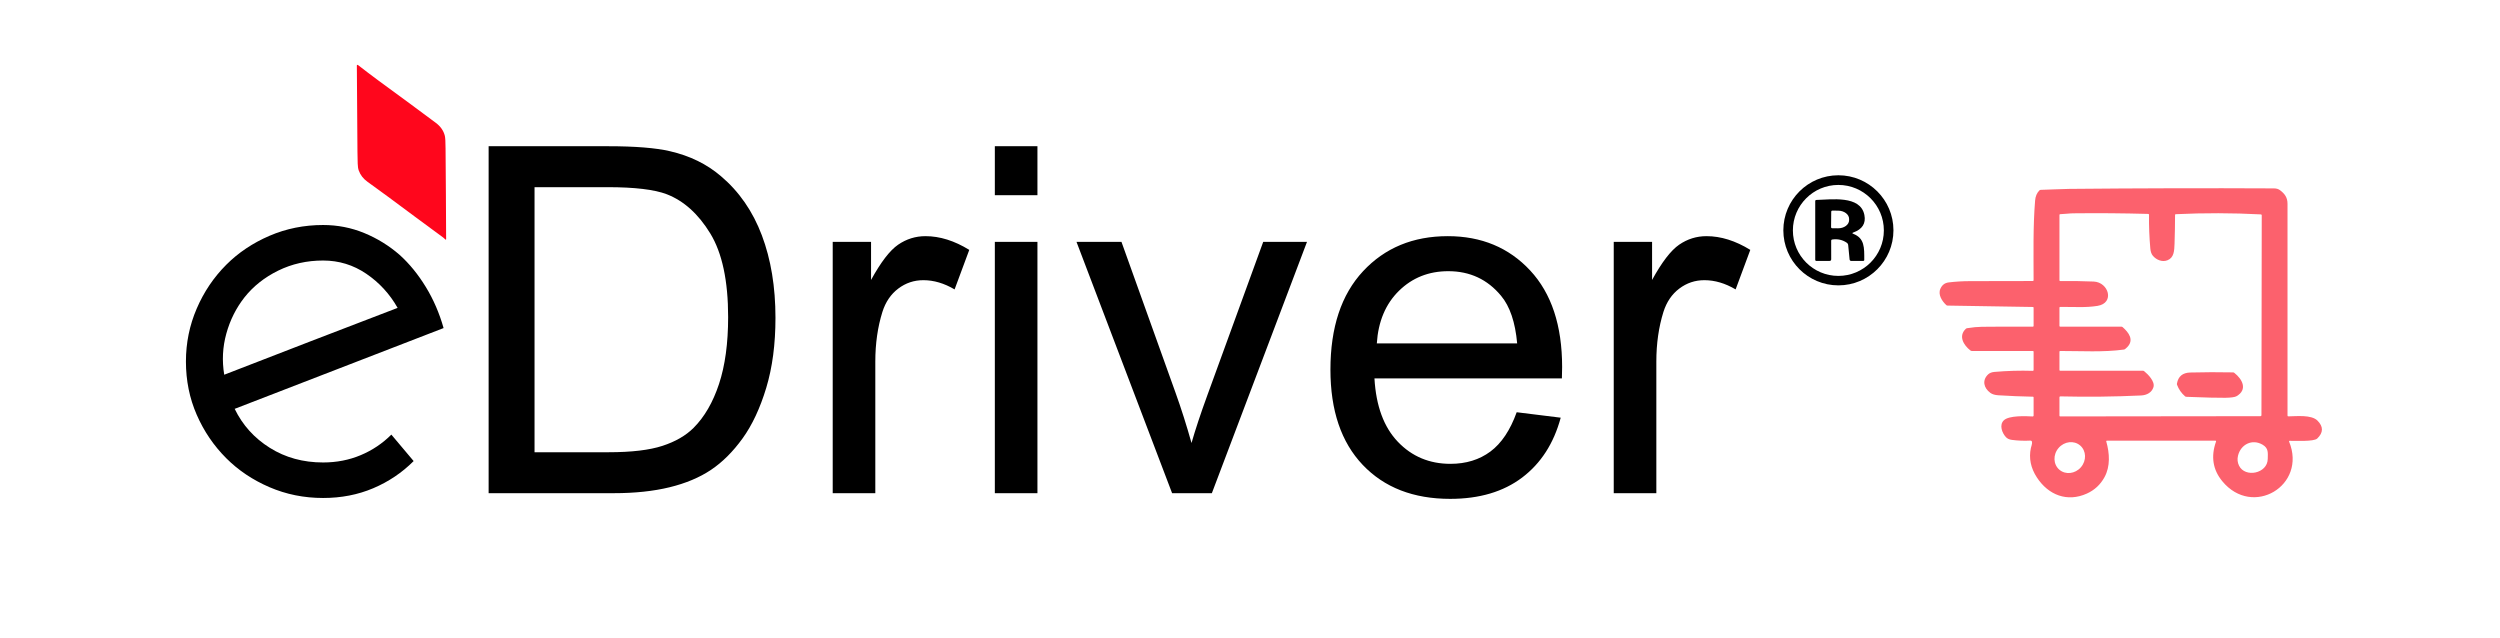 <?xml version="1.0" encoding="utf-8"?>
<svg viewBox="0 0 980 250" xmlns="http://www.w3.org/2000/svg">
  <g transform="matrix(1, 0, 0, 1, -39.319, 0.855)">
    <g transform="matrix(1, 0, 0, 1, -37.61, 0)">
      <path d="M 819.16 89.43 C 819.16 101.348 809.498 111.01 797.58 111.01 C 785.662 111.01 776 101.348 776 89.43 C 776 77.512 785.662 67.85 797.58 67.85 C 809.498 67.85 819.16 77.512 819.16 89.43 Z M 815.4 89.47 C 815.4 79.623 807.417 71.64 797.57 71.64 C 787.723 71.64 779.74 79.623 779.74 89.47 C 779.74 99.317 787.723 107.3 797.57 107.3 C 807.417 107.3 815.4 99.317 815.4 89.47 Z" style=""/>
      <path d="M 794.75 93.57 L 794.76 100.75 C 794.76 101.203 794.533 101.43 794.08 101.43 L 789.01 101.44 C 788.67 101.44 788.5 101.27 788.5 100.93 L 788.5 78.03 C 788.5 77.697 788.663 77.527 788.99 77.52 C 794.62 77.41 806.24 75.57 807.77 83.43 C 808.417 86.723 806.963 89.01 803.41 90.29 C 802.95 90.457 802.947 90.627 803.4 90.8 C 807.88 92.53 807.73 96.23 807.72 101 C 807.72 101.28 807.58 101.42 807.3 101.42 L 802.61 101.44 C 802.282 101.441 802.006 101.186 801.97 100.85 L 801.42 95.23 C 801.382 94.85 801.177 94.506 800.86 94.29 C 799.193 93.157 797.317 92.733 795.23 93.02 C 794.903 93.06 794.743 93.243 794.75 93.57 Z M 794.77 82.14 L 794.71 88.18 C 794.71 88.423 794.907 88.62 795.15 88.62 L 797.42 88.64 C 799.811 88.662 801.763 87.238 801.78 85.46 L 801.78 84.98 C 801.797 83.201 799.872 81.742 797.48 81.72 L 795.21 81.7 C 794.967 81.7 794.77 81.897 794.77 82.14 Z" style=""/>
    </g>
    <g transform="matrix(1, 0, 0, 1, 81.203, 0)">
      <path d="M 84.775 101.27 C 90.962 101.27 96.604 102.999 101.7 106.456 C 106.794 109.914 110.889 114.373 113.984 119.832 C 102.519 124.199 91.144 128.567 79.862 132.934 C 68.578 137.302 57.296 141.67 46.014 146.037 C 45.103 140.578 45.375 135.21 46.833 129.932 C 48.288 124.654 50.654 119.924 53.93 115.737 C 57.386 111.37 61.8 107.867 67.169 105.228 C 72.536 102.59 78.405 101.27 84.775 101.27 Z M 120.262 179.886 L 111.527 169.513 C 108.069 172.971 104.064 175.654 99.516 177.565 C 94.966 179.476 90.053 180.432 84.775 180.432 C 76.95 180.432 69.989 178.521 63.894 174.699 C 57.796 170.878 53.202 165.784 50.108 159.413 C 63.756 154.136 77.405 148.859 91.054 143.581 C 104.703 138.304 118.351 133.026 132 127.748 C 130.362 121.925 128.042 116.556 125.039 111.643 C 122.036 106.729 118.625 102.544 114.803 99.086 C 110.616 95.446 105.975 92.581 100.881 90.487 C 95.785 88.395 90.416 87.348 84.775 87.348 C 77.314 87.348 70.308 88.759 63.756 91.579 C 57.205 94.401 51.564 98.176 46.833 102.907 C 41.919 107.821 38.052 113.553 35.231 120.104 C 32.409 126.656 31 133.573 31 140.851 C 31 148.313 32.409 155.274 35.231 161.733 C 38.052 168.194 41.919 173.881 46.833 178.794 C 51.564 183.526 57.205 187.302 63.756 190.123 C 70.308 192.945 77.314 194.353 84.775 194.353 C 91.873 194.353 98.425 193.081 104.43 190.532 C 110.435 187.984 115.712 184.436 120.262 179.886 Z" style=""/>
      <path fill="#ff061c" d="M 132.773 57.359 C 132.828 69.214 133 81.066 133 92.922 C 132.998 93.055 132.856 93.136 132.744 93.07 C 132.734 93.065 132.726 93.058 132.718 93.052 C 132.439 92.806 132.195 92.513 131.901 92.299 C 128.229 89.623 124.573 86.926 120.933 84.207 C 113.008 78.291 106.752 73.688 102.167 70.4 C 100.519 69.219 99.379 67.747 98.747 65.981 C 98.504 65.304 98.365 64.4 98.334 63.273 C 98.256 60.564 98.211 57.265 98.2 53.374 C 98.172 43.841 98.105 34.327 98 24.834 C 97.999 24.63 98.218 24.503 98.395 24.603 C 98.405 24.608 98.414 24.614 98.423 24.622 C 101.008 26.596 103.583 28.617 106.199 30.523 C 113.813 36.072 121.396 41.66 128.948 47.293 C 130.816 48.685 131.997 50.387 132.494 52.398 C 132.669 53.107 132.762 54.761 132.773 57.359 Z" style=""/>
      <path d="M 149.658 192.472 L 149.658 56.466 L 196.509 56.466 Q 212.373 56.466 220.723 58.414 Q 232.412 61.105 240.669 68.156 Q 251.431 77.247 256.765 91.395 Q 262.1 105.543 262.1 123.727 Q 262.1 139.22 258.481 151.188 Q 254.863 163.156 249.204 170.995 Q 243.545 178.834 236.819 183.334 Q 230.093 187.833 220.583 190.153 Q 211.074 192.472 198.735 192.472 Z M 167.656 176.422 L 196.694 176.422 Q 210.146 176.422 217.8 173.917 Q 225.454 171.412 230 166.867 Q 236.401 160.465 239.973 149.657 Q 243.545 138.849 243.545 123.449 Q 243.545 102.111 236.541 90.653 Q 229.536 79.196 219.517 75.299 Q 212.28 72.516 196.23 72.516 L 167.656 72.516 Z M 284.539 192.472 L 284.539 93.947 L 299.568 93.947 L 299.568 108.883 Q 305.32 98.4 310.191 95.06 Q 315.061 91.72 320.906 91.72 Q 329.348 91.72 338.069 97.101 L 332.317 112.594 Q 326.194 108.976 320.071 108.976 Q 314.597 108.976 310.237 112.269 Q 305.877 115.563 304.021 121.408 Q 301.238 130.314 301.238 140.89 L 301.238 192.472 Z M 348.092 75.67 L 348.092 56.466 L 364.791 56.466 L 364.791 75.67 Z M 348.092 192.472 L 348.092 93.947 L 364.791 93.947 L 364.791 192.472 Z M 417.58 192.472 L 380.1 93.947 L 397.727 93.947 L 418.879 152.951 Q 422.312 162.506 425.188 172.804 Q 427.414 165.011 431.403 154.064 L 453.298 93.947 L 470.461 93.947 L 433.166 192.472 Z M 552.658 160.743 L 569.914 162.877 Q 565.832 177.999 554.792 186.349 Q 543.752 194.699 526.589 194.699 Q 504.973 194.699 492.309 181.386 Q 479.646 168.073 479.646 144.044 Q 479.646 119.181 492.448 105.451 Q 505.251 91.72 525.661 91.72 Q 545.422 91.72 557.946 105.172 Q 570.471 118.624 570.471 143.024 Q 570.471 144.508 570.378 147.477 L 496.901 147.477 Q 497.829 163.712 506.086 172.34 Q 514.343 180.968 526.682 180.968 Q 535.866 180.968 542.36 176.144 Q 548.854 171.32 552.658 160.743 Z M 497.829 133.746 L 552.844 133.746 Q 551.73 121.315 546.535 115.099 Q 538.557 105.451 525.847 105.451 Q 514.343 105.451 506.503 113.151 Q 498.664 120.851 497.829 133.746 Z M 590.701 192.472 L 590.701 93.947 L 605.731 93.947 L 605.731 108.883 Q 611.483 98.4 616.353 95.06 Q 621.224 91.72 627.069 91.72 Q 635.511 91.72 644.232 97.101 L 638.48 112.594 Q 632.357 108.976 626.234 108.976 Q 620.76 108.976 616.4 112.269 Q 612.039 115.563 610.184 121.408 Q 607.401 130.314 607.401 140.89 L 607.401 192.472 Z"/>
    </g>
  </g>
  <g transform="matrix(0.596, 0, 0, 0.596, 696.263, -7.575)">
    <path fill="#fc616d" d="M 217.122 303.129 C 219.312 310.879 219.842 319.459 215.932 326.579 C 213.238 331.485 209.368 335.075 204.322 337.349 C 191.502 343.129 179.072 338.409 171.452 326.709 C 167.418 320.522 166.105 314.085 167.512 307.399 C 167.722 306.389 168.452 304.749 168.272 303.389 C 168.204 302.857 167.737 302.468 167.202 302.499 C 163.082 302.719 159.012 302.562 154.992 302.029 C 153.318 301.809 152.022 301.202 151.102 300.209 C 148.452 297.369 146.642 292.159 149.712 289.179 C 153.102 285.879 164.282 286.369 168.722 286.629 C 169.041 286.652 169.312 286.394 169.312 286.069 L 169.312 274.069 C 169.312 273.782 169.165 273.635 168.872 273.629 C 161.258 273.482 153.662 273.169 146.082 272.689 C 143.862 272.549 142.132 272.029 140.892 271.129 C 136.542 267.979 135.252 262.859 139.412 258.939 C 140.392 258.012 141.798 257.472 143.632 257.319 C 151.992 256.592 160.365 256.359 168.752 256.619 C 169.125 256.632 169.312 256.449 169.312 256.069 L 169.312 244.059 C 169.312 243.725 169.145 243.559 168.812 243.559 L 128.762 243.559 C 128.388 243.559 128.052 243.445 127.752 243.219 C 123.332 239.809 119.612 233.769 124.732 228.979 C 124.972 228.759 125.252 228.622 125.572 228.569 C 129.192 227.989 132.438 227.682 135.312 227.649 C 142.872 227.542 154.028 227.519 168.782 227.579 C 169.135 227.579 169.312 227.402 169.312 227.049 L 169.312 215.099 C 169.312 214.785 169.155 214.625 168.842 214.619 L 112.732 213.699 C 112.416 213.699 112.113 213.581 111.882 213.369 C 109.062 210.789 106.262 206.439 108.022 202.589 C 109.102 200.219 110.772 198.769 113.542 198.449 C 118.115 197.909 122.705 197.632 127.312 197.619 C 141.132 197.592 154.952 197.565 168.772 197.539 C 169.125 197.539 169.302 197.362 169.302 197.009 C 169.302 179.489 168.882 161.979 170.302 144.569 C 170.528 141.809 171.465 139.605 173.112 137.959 C 173.365 137.712 173.672 137.585 174.032 137.579 C 180.272 137.459 186.772 137.009 192.742 136.949 C 237.642 136.509 282.542 136.399 327.442 136.619 C 329.015 136.632 330.318 137.022 331.352 137.789 C 334.432 140.089 336.312 142.569 336.312 146.719 C 336.312 193.159 336.312 239.595 336.312 286.029 C 336.312 286.382 336.488 286.559 336.842 286.559 C 342.152 286.509 352.002 285.329 356.032 289.369 C 359.978 293.322 359.922 297.242 355.862 301.129 C 353.542 303.339 341.232 302.539 337.752 302.649 C 337.352 302.662 337.228 302.855 337.382 303.229 C 349.162 332.069 313.382 353.449 293.412 329.219 C 287.192 321.665 285.815 312.985 289.282 303.179 C 289.428 302.765 289.282 302.559 288.842 302.559 L 217.552 302.559 C 217.158 302.559 217.015 302.749 217.122 303.129 Z M 230.842 241.089 C 229.882 242.049 229.208 242.555 228.822 242.609 C 215.212 244.489 200.582 243.539 186.822 243.559 C 186.482 243.559 186.312 243.729 186.312 244.069 L 186.312 256.059 C 186.312 256.392 186.478 256.559 186.812 256.559 L 241.262 256.559 C 241.528 256.559 241.768 256.642 241.982 256.809 C 244.622 258.909 249.272 263.679 248.142 267.349 C 247.062 270.859 243.762 272.639 239.992 272.819 C 222.338 273.645 204.645 273.845 186.912 273.419 C 186.512 273.412 186.312 273.609 186.312 274.009 L 186.312 286.079 C 186.312 286.425 186.485 286.599 186.832 286.599 L 318.552 286.439 C 318.896 286.433 319.172 286.157 319.172 285.819 L 319.362 154.329 C 319.362 153.942 319.168 153.739 318.782 153.719 C 300.128 152.745 281.475 152.702 262.822 153.589 C 262.508 153.602 262.352 153.769 262.352 154.089 C 262.332 160.369 262.218 166.649 262.012 172.929 C 261.852 177.719 261.662 182.169 257.352 183.889 C 253.932 185.259 250.092 183.659 247.802 180.989 C 246.842 179.875 246.268 178.285 246.082 176.219 C 245.415 168.772 245.128 161.342 245.222 153.929 C 245.227 153.651 245.01 153.42 244.732 153.409 C 228.338 152.949 211.918 152.815 195.472 153.009 C 192.742 153.039 189.712 153.499 186.792 153.579 C 186.472 153.585 186.312 153.749 186.312 154.069 L 186.312 197.049 C 186.312 197.402 186.485 197.575 186.832 197.569 C 194.165 197.475 201.492 197.582 208.812 197.889 C 218.722 198.299 222.822 212.049 211.352 213.889 C 203.472 215.149 197.042 214.519 186.802 214.579 C 186.475 214.579 186.312 214.745 186.312 215.079 L 186.312 227.059 C 186.312 227.392 186.478 227.559 186.812 227.559 L 227.032 227.559 C 227.345 227.559 227.622 227.662 227.862 227.869 C 231.902 231.399 235.592 236.309 230.842 241.089 Z M 186.231 321.627 C 190.286 325.128 196.646 324.407 200.435 320.017 C 204.224 315.627 204.008 309.231 199.953 305.73 C 195.897 302.23 189.538 302.951 185.749 307.341 C 181.96 311.73 182.176 318.127 186.231 321.627 L 186.231 321.627 Z M 319.942 305.209 C 313.052 301.139 305.522 305.029 303.752 312.419 C 303.192 314.752 303.415 316.942 304.422 318.989 C 308.472 327.189 323.192 324.109 323.312 314.569 C 323.372 310.559 323.942 307.569 319.942 305.209 Z"/>
    <path fill="#fc616d" d="M 263.682 265.859 C 263.571 265.571 263.543 265.259 263.602 264.959 C 264.428 260.272 267.332 257.859 272.312 257.719 C 281.692 257.472 291.078 257.445 300.472 257.639 C 300.792 257.645 301.075 257.745 301.322 257.939 C 306.702 262.179 310.212 268.949 302.802 273.289 C 301.708 273.929 299.212 274.282 295.312 274.349 C 290.832 274.415 282.312 274.199 269.752 273.699 C 269.418 273.685 269.128 273.569 268.882 273.349 C 266.515 271.282 264.782 268.785 263.682 265.859 Z"/>
  </g>
</svg>